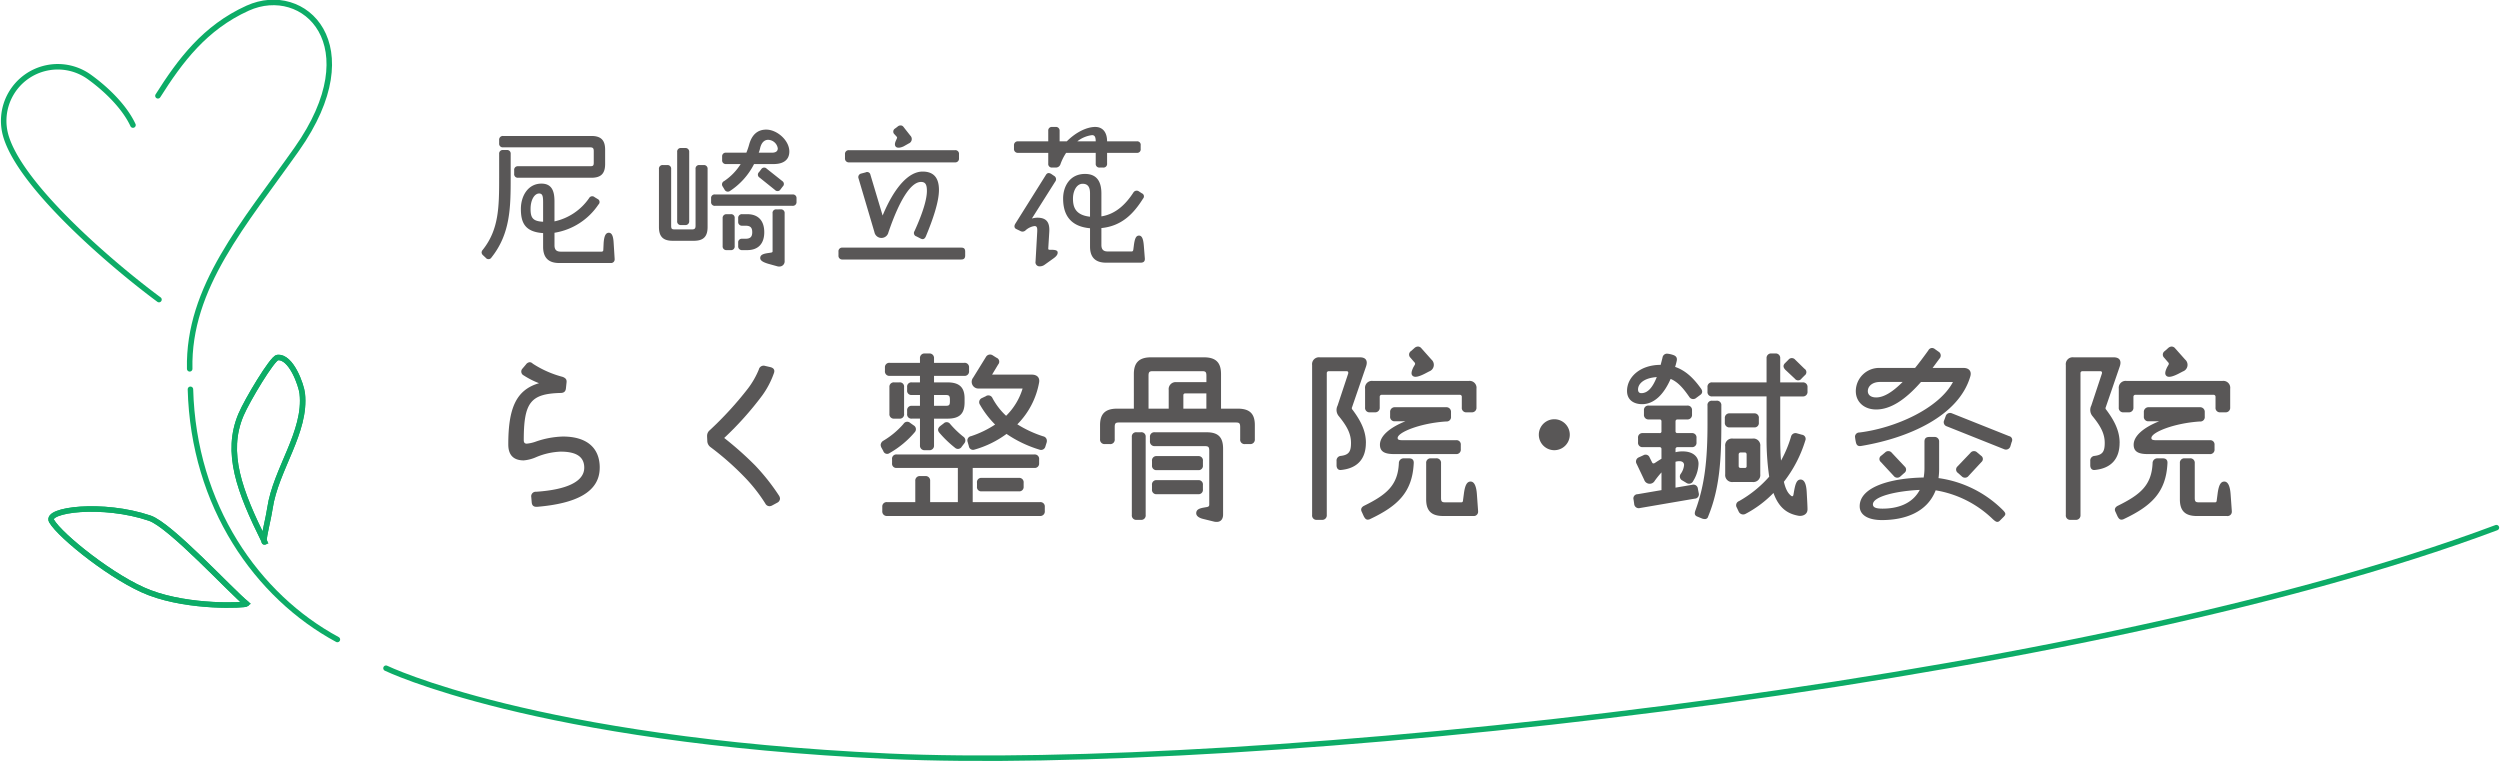 <svg xmlns="http://www.w3.org/2000/svg" xmlns:xlink="http://www.w3.org/1999/xlink" width="580" height="177" viewBox="0 0 580 177">
  <defs>
    <clipPath id="clip-path">
      <rect id="長方形_3190" data-name="長方形 3190" width="580" height="177" transform="translate(0 0.265)" fill="none"/>
    </clipPath>
  </defs>
  <g id="グループ_335" data-name="グループ 335" transform="translate(0 -0.265)">
    <g id="グループ_334" data-name="グループ 334" clip-path="url(#clip-path)">
      <path id="パス_1529" data-name="パス 1529" d="M111.5,89.02c0,5.671-5.528,8.317-14.506,9.072h-.188c-.709,0-1.04-.377-1.087-1.087l-.1-1.181A1.049,1.049,0,0,1,96.761,94.6c7.088-.473,11.151-2.364,11.151-5.577,0-2.552-1.843-3.733-5.48-3.733a16.186,16.186,0,0,0-5.671,1.276,9.018,9.018,0,0,1-2.882.756c-2.41,0-3.59-1.276-3.59-3.686,0-8.411,1.795-12.663,7.135-14.223a19.064,19.064,0,0,1-3.545-1.8.994.994,0,0,1-.283-1.606l.8-.944a1.2,1.2,0,0,1,.852-.52.982.982,0,0,1,.708.33,23.616,23.616,0,0,0,6.947,3.072c.708.283.991.614.9,1.322l-.142,1.371c-.094.756-.52,1.04-1.275,1.04-6.947.188-8.506,2.22-8.506,10.962,0,.567.236.8.709.8a8.613,8.613,0,0,0,1.937-.424,20.685,20.685,0,0,1,6.427-1.229c5.529,0,8.552,2.6,8.552,7.229" transform="translate(27.633 19.754)" fill="#595757"/>
      <path id="パス_1530" data-name="パス 1530" d="M142.521,96.014a1.111,1.111,0,0,1-.661.946l-1.135.614a1.3,1.3,0,0,1-.661.188,1.1,1.1,0,0,1-.946-.614,37.308,37.308,0,0,0-5.15-6.473,65.118,65.118,0,0,0-7.561-6.615,1.816,1.816,0,0,1-.756-1.465l-.047-.946v-.188a1.673,1.673,0,0,1,.615-1.323,80.281,80.281,0,0,0,8.835-9.64,19.578,19.578,0,0,0,2.551-4.441,1.141,1.141,0,0,1,1.087-.9.908.908,0,0,1,.332.048l1.228.282c.8.189,1.135.662.852,1.418a20.15,20.15,0,0,1-2.693,5.15,74.158,74.158,0,0,1-8.837,9.876,77.4,77.4,0,0,1,7.182,6.379,49.058,49.058,0,0,1,5.529,6.993,1.4,1.4,0,0,1,.236.709" transform="translate(38.441 19.942)" fill="#595757"/>
      <path id="パス_1531" data-name="パス 1531" d="M157.05,85.623l-.471-.852a1.609,1.609,0,0,1-.142-.567,1.236,1.236,0,0,1,.662-.993,19.073,19.073,0,0,0,4.63-3.874,1.011,1.011,0,0,1,1.559-.236l.8.567a1.024,1.024,0,0,1,.283,1.559,21.615,21.615,0,0,1-5.859,4.866.936.936,0,0,1-1.465-.471m20.744,3.922v7.937h15.593a1.009,1.009,0,0,1,1.134,1.087v.993a1.044,1.044,0,0,1-1.134,1.135H157.948a1.044,1.044,0,0,1-1.135-1.135v-.993a1.009,1.009,0,0,1,1.135-1.087h6.521V92.568a1.043,1.043,0,0,1,1.134-1.135h1.181a1.044,1.044,0,0,1,1.135,1.135v4.913h6.426V89.545H160.169a.974.974,0,0,1-1.087-1.088v-.9a.989.989,0,0,1,1.087-1.135h31.9A1.023,1.023,0,0,1,193.2,87.56v.9a1.009,1.009,0,0,1-1.134,1.088ZM165.556,69.7V68.187h-6.994a1.023,1.023,0,0,1-1.134-1.135v-.8a1.009,1.009,0,0,1,1.134-1.087h6.994v-1.04a1.043,1.043,0,0,1,1.134-1.134h.993a1.044,1.044,0,0,1,1.134,1.134v1.04h6.993a1.008,1.008,0,0,1,1.134,1.087v.8a1.022,1.022,0,0,1-1.134,1.135h-6.993V69.7h3.118c2.694,0,3.969,1.087,3.969,3.734v.9c0,2.693-1.228,3.78-3.969,3.78h-3.118V84.3a1.044,1.044,0,0,1-1.134,1.135h-.993a1.043,1.043,0,0,1-1.134-1.135V78.109h-1.891a.988.988,0,0,1-1.087-1.134v-.709a1.009,1.009,0,0,1,1.087-1.134h1.891V72.628h-1.891a.988.988,0,0,1-1.087-1.134v-.709a.974.974,0,0,1,1.087-1.087Zm-4.774,0a.974.974,0,0,1,1.088,1.087v6.191a.989.989,0,0,1-1.088,1.134H159.6a1.022,1.022,0,0,1-1.134-1.134V70.785A1.009,1.009,0,0,1,159.6,69.7Zm8.033,2.929v2.505h2.693c.8,0,.993-.142.993-1.04v-.379c0-.9-.189-1.087-.993-1.087Zm7.04,11.2-.614.8a1.006,1.006,0,0,1-1.559.236,25.575,25.575,0,0,1-3.637-3.5c-.473-.567-.332-1.087.235-1.559l.756-.567a.979.979,0,0,1,1.512.1,22.366,22.366,0,0,0,3.025,2.929,1.049,1.049,0,0,1,.282,1.559m19.138-.567a1.042,1.042,0,0,1-.047.377l-.283.9a1.039,1.039,0,0,1-1.418.755,27.817,27.817,0,0,1-7.606-3.637,23.11,23.11,0,0,1-7.42,3.637.988.988,0,0,1-1.323-.8l-.283-.991a1,1,0,0,1,.8-1.324,23.407,23.407,0,0,0,5.576-2.693,21.752,21.752,0,0,1-3.5-4.583,1.037,1.037,0,0,1,.426-1.559l.9-.424a1.029,1.029,0,0,1,1.559.424,15.618,15.618,0,0,0,3.166,4.111,14.846,14.846,0,0,0,3.827-6.332H179.258a1.552,1.552,0,0,1-1.37-2.505l2.976-4.819a1.1,1.1,0,0,1,1.559-.377l.9.567a.975.975,0,0,1,.377,1.559L182.283,67.9H191.5c1.182,0,1.891.661,1.7,1.795a18.338,18.338,0,0,1-5.056,9.734,26.328,26.328,0,0,0,6,2.788,1.034,1.034,0,0,1,.85,1.04m-6.521,8.6a1.023,1.023,0,0,1,1.135,1.134v.9a1.009,1.009,0,0,1-1.135,1.087h-8.6a.974.974,0,0,1-1.088-1.087v-.9a.989.989,0,0,1,1.088-1.134Z" transform="translate(47.877 19.278)" fill="#595757"/>
      <path id="パス_1532" data-name="パス 1532" d="M223.475,75.583h3.875c2.74,0,3.968,1.135,3.968,3.828v3.26a1.042,1.042,0,0,1-1.134,1.134h-1.134a1.021,1.021,0,0,1-1.134-1.134V79.883c0-.9-.189-1.087-.993-1.087H199.8c-.8,0-.991.189-.991,1.087v2.788a1.022,1.022,0,0,1-1.135,1.134h-1.134a1.042,1.042,0,0,1-1.134-1.134v-3.26c0-2.646,1.229-3.828,3.969-3.828h3.874V67.551c0-2.646,1.229-3.875,3.97-3.875h12.285c2.74,0,3.969,1.182,3.969,3.875Zm-18.618,5.481a.988.988,0,0,1,1.135,1.087v18.1a1.021,1.021,0,0,1-1.135,1.134h-.944a1.021,1.021,0,0,1-1.134-1.134v-18.1a.988.988,0,0,1,1.134-1.087Zm1.8-5.481h4.678V71.237a1.619,1.619,0,0,1,1.8-1.8h6.946V67.976c0-.9-.189-1.087-.993-1.087H207.646c-.8,0-.993.189-.993,1.087Zm13.467,5.481c2.694,0,3.828,1.134,3.828,3.827v15.263c0,1.04-.52,1.7-1.465,1.7a2.512,2.512,0,0,1-.567-.047l-2.5-.614c-1.04-.236-1.749-.709-1.7-1.418.047-.755.662-1.038,1.7-1.228l.8-.141c.285-.048.521-.189.521-.52V85.364c0-.9-.189-1.087-1.088-1.087H208.118a1.043,1.043,0,0,1-1.135-1.134v-.993a1.009,1.009,0,0,1,1.135-1.087Zm-11.577,8.788a1.008,1.008,0,0,1-1.087-1.134v-.993a1.008,1.008,0,0,1,1.087-1.134h9.64a1.008,1.008,0,0,1,1.087,1.134v.993a1.008,1.008,0,0,1-1.087,1.134ZM219.27,94.3a1.008,1.008,0,0,1-1.087,1.134h-9.64a1.008,1.008,0,0,1-1.087-1.134V93.3a1.008,1.008,0,0,1,1.087-1.134h9.64A1.008,1.008,0,0,1,219.27,93.3Zm-4.536-18.712h5.339V72.04h-4.866c-.283,0-.473.142-.473.424Z" transform="translate(59.805 19.488)" fill="#595757"/>
      <path id="パス_1533" data-name="パス 1533" d="M245.551,84.108c0,3.781-2.031,5.907-5.717,6.285-.709.1-1.087-.377-1.087-1.087v-.993a1.073,1.073,0,0,1,.993-1.181c1.937-.236,2.361-1.087,2.361-3.025,0-2.126-.944-3.874-2.787-6.142a2.231,2.231,0,0,1-.33-2.5l2.457-7.418c.094-.332-.047-.567-.33-.567h-4.205a.436.436,0,0,0-.426.471v32.886a1.044,1.044,0,0,1-1.134,1.135h-1.181a1.01,1.01,0,0,1-1.088-1.135V66.059a1.6,1.6,0,0,1,1.8-1.795h9.308c1.37,0,1.843.8,1.418,2.078l-3.261,9.5a.471.471,0,0,0,.1.567c1.984,2.646,3.118,5.009,3.118,7.7M255.568,87.7c.756,0,1.135.377,1.087,1.134-.33,6.758-3.733,9.923-10.111,12.947a1.261,1.261,0,0,1-.567.142c-.377,0-.614-.236-.9-.756l-.473-1.04c-.33-.614-.094-1.134.614-1.465,5.151-2.551,7.75-4.724,7.985-9.828a1.1,1.1,0,0,1,1.182-1.134ZM245.363,71.54a1.6,1.6,0,0,1,1.795-1.8h22.256a1.6,1.6,0,0,1,1.795,1.8v4.347a1.043,1.043,0,0,1-1.134,1.135h-1.134a1.023,1.023,0,0,1-1.135-1.135V73.43a.446.446,0,0,0-.473-.473h-18.1a.446.446,0,0,0-.471.473v2.457a1.044,1.044,0,0,1-1.135,1.135H246.5a1.022,1.022,0,0,1-1.134-1.135Zm9.355,7.559h-2.41a1.021,1.021,0,0,1-1.134-1.134v-.993a1.066,1.066,0,0,1,1.134-1.134h11.859a1.067,1.067,0,0,1,1.135,1.134v1.04a1.023,1.023,0,0,1-1.135,1.135c-5.953.377-11.245,2.5-11.245,3.827,0,.426.33.52,1.323.52h12.192a.989.989,0,0,1,1.134,1.087v.993a1.022,1.022,0,0,1-1.134,1.134H252.119c-1.984,0-3.307-.426-3.307-2.173,0-2.032,2.267-3.969,5.906-5.434M255.9,64.358a.979.979,0,0,1,.142-1.559l.85-.756a1.255,1.255,0,0,1,.756-.283,1.053,1.053,0,0,1,.8.426l2.316,2.6a1.618,1.618,0,0,1-.521,2.741l-1.087.567c-1.322.662-2.267.9-2.739.473-.521-.426-.191-1.276.141-1.985l.33-.567a.449.449,0,0,0-.094-.614Zm15.688,35.579v.1a1,1,0,0,1-1.134,1.04h-6.947c-2.74,0-3.969-1.182-3.969-3.875V88.833a1.022,1.022,0,0,1,1.135-1.134h1.134a1.036,1.036,0,0,1,1.181,1.134v7.985c0,.852.141,1.087.946,1.087h3.78c.283,0,.377-.235.377-.52l.189-1.417c.236-1.89.662-2.882,1.559-2.882.852,0,1.323,1.04,1.464,2.882Z" transform="translate(71.333 18.901)" fill="#595757"/>
      <path id="パス_1534" data-name="パス 1534" d="M280.531,78.254a3.591,3.591,0,1,1-7.182,0,3.591,3.591,0,0,1,7.182,0" transform="translate(83.659 22.865)" fill="#595757"/>
      <path id="パス_1535" data-name="パス 1535" d="M292.516,74.754c-1.843,0-3.5-.9-3.5-3.071,0-3.166,2.977-6.048,7.8-6.048l.427-1.653a1.057,1.057,0,0,1,1.038-.946,5.378,5.378,0,0,1,1.37.283c.756.236,1.04.662.9,1.37-.094.426-.236.993-.379,1.418,2.458.85,4.254,2.6,5.953,4.96.474.615.427,1.182-.141,1.559l-.9.662a1.061,1.061,0,0,1-1.605-.189c-1.276-1.843-2.552-3.449-4.348-4.205-1.511,3.449-3.733,5.859-6.615,5.859M305.653,95.4a1,1,0,0,1-.946,1.276L292,98.852a1.053,1.053,0,0,1-1.323-.944l-.141-.993a.977.977,0,0,1,.946-1.276l5.527-.944V90.583a23.024,23.024,0,0,0-1.558,1.937,1.342,1.342,0,0,1-2.458-.235L291.242,88.6a1.049,1.049,0,0,1,.518-1.512l1.04-.473a.993.993,0,0,1,1.465.52l.567,1.134c.141.285.332.285.615.142.566-.377,1.087-.709,1.558-.993V85.15a.4.4,0,0,0-.424-.426h-3.922a1.008,1.008,0,0,1-1.087-1.134V82.6a1.008,1.008,0,0,1,1.087-1.134h3.922a.376.376,0,0,0,.424-.426V78.723a.4.4,0,0,0-.424-.424h-2.505a1.044,1.044,0,0,1-1.134-1.135v-.991a1.008,1.008,0,0,1,1.134-1.087h8.884a1.008,1.008,0,0,1,1.134,1.087v.991a1.044,1.044,0,0,1-1.134,1.135h-2.269a.424.424,0,0,0-.424.424v2.316a.4.4,0,0,0,.424.426h3.355a1.008,1.008,0,0,1,1.087,1.134v.993a1.008,1.008,0,0,1-1.087,1.134h-3.355a.424.424,0,0,0-.424.426V85.9a6.5,6.5,0,0,1,1.7-.188c2.173,0,3.639,1.087,3.639,2.882a8.149,8.149,0,0,1-1.229,3.969,1.06,1.06,0,0,1-1.559.473l-.946-.568a1.027,1.027,0,0,1-.424-1.512,4.11,4.11,0,0,0,.8-2.078c0-.615-.474-.9-1.088-.9a2.979,2.979,0,0,0-.9.142v6l3.874-.662a1.037,1.037,0,0,1,1.323.946ZM292.328,72.2c1.653,0,2.74-1.606,3.59-3.733-3.166.235-4.347,1.653-4.347,2.881,0,.662.378.852.756.852m17.435,1.749a1.022,1.022,0,0,1,1.135,1.134V79.2c0,8.364-.377,15.12-3.072,21.641a.736.736,0,0,1-.756.567,1.8,1.8,0,0,1-.8-.188l-1.04-.426c-.568-.283-.615-.709-.285-1.559,2.126-5.859,2.741-11.718,2.741-20.035v-4.11a.988.988,0,0,1,1.087-1.134Zm21.121,25.232c0,1.275-1.322,1.606-2.078,1.464-2.363-.424-4.49-1.606-5.813-5.292a25.8,25.8,0,0,1-6.52,4.868,1.139,1.139,0,0,1-1.559-.567l-.425-.9a1.02,1.02,0,0,1,.519-1.512A26.929,26.929,0,0,0,322,91.576a60.374,60.374,0,0,1-.614-9.261V72.959H308.771a1.009,1.009,0,0,1-1.087-1.135v-.993a1.008,1.008,0,0,1,1.087-1.134h12.616V64.123a1.043,1.043,0,0,1,1.134-1.134h.9a1.044,1.044,0,0,1,1.134,1.134V69.7h5.2a1.043,1.043,0,0,1,1.134,1.134v.993a1.043,1.043,0,0,1-1.134,1.135h-5.2v9.355c0,2.173.047,4.016.188,5.528a27.289,27.289,0,0,0,2.316-5.528,1.063,1.063,0,0,1,1.371-.8l1.181.33a.97.97,0,0,1,.755,1.37,29.7,29.7,0,0,1-4.96,9.545c.52,2.222,1.228,2.882,1.7,3.261.235.189.473.094.52-.283l.1-.567c.329-1.938.66-2.931,1.558-2.931s1.324,1.088,1.418,2.931c.094,1.653.188,3.354.188,4.016m-18.05-19.042a1.043,1.043,0,0,1-1.134-1.134v-.993a1.043,1.043,0,0,1,1.134-1.135h5.671a1.009,1.009,0,0,1,1.087,1.135v.993a1.009,1.009,0,0,1-1.087,1.134Zm7.088,10.868a1.621,1.621,0,0,1-1.8,1.8h-4.536a1.621,1.621,0,0,1-1.8-1.8V84.536a1.6,1.6,0,0,1,1.8-1.8h4.536a1.6,1.6,0,0,1,1.8,1.8Zm-3.166-4.584c0-.283-.141-.473-.424-.473h-.946a.446.446,0,0,0-.473.473v2.694c0,.283.188.424.473.424h.946a.375.375,0,0,0,.424-.424Zm8.978-19.656c-.52-.567-.568-1.04-.047-1.559l.756-.755A1,1,0,0,1,328,64.406l2.173,2.126a.927.927,0,0,1,.048,1.559l-.708.709a.952.952,0,0,1-1.561.047Z" transform="translate(88.455 19.278)" fill="#595757"/>
      <path id="パス_1536" data-name="パス 1536" d="M329.7,83.8a11.1,11.1,0,0,1-.189-1.229,1,1,0,0,1,1.04-.946c8.412-1.04,18.477-5.623,21.69-11.718h-7.42c-3.78,4.3-7.182,6.379-10.395,6.379-2.788,0-4.725-1.747-4.725-4.253a5.412,5.412,0,0,1,5.624-5.386h8.126c.993-1.229,1.985-2.552,3.072-4.064a1.01,1.01,0,0,1,.85-.567,1.144,1.144,0,0,1,.709.283l.8.568a1.029,1.029,0,0,1,.238,1.605l-1.606,2.175H354.7c1.228,0,1.937.756,1.559,1.984-2.694,9.167-14.27,14.27-25.28,16.113-.8.142-1.135-.189-1.276-.944M363.91,99.719c.568.614.662.9.1,1.464l-.9.9a.82.82,0,0,1-.567.283c-.33,0-.661-.283-1.038-.615a24.888,24.888,0,0,0-13.277-6.709c-1.985,5.151-7.23,6.9-12.475,6.9-3.072,0-5.151-1.087-5.151-3.213,0-4.442,7.088-6.521,14.838-6.662a12.338,12.338,0,0,0,.188-2.363V83.747c0-.708.33-1.087,1.134-1.087h1.135a1.031,1.031,0,0,1,1.135,1.087v6.332a14.913,14.913,0,0,1-.144,2.126,26.2,26.2,0,0,1,15.026,7.514M340.568,69.9h-5.244c-1.8,0-2.835.993-2.835,2.126,0,.85.661,1.465,1.937,1.465,1.749,0,3.781-1.229,6.142-3.592m3.969,25.044c-5.339.236-10.868,1.512-10.868,3.354,0,.756.8.993,2.22.993,3.4,0,6.9-1.04,8.647-4.347M336.5,86.252a1.036,1.036,0,0,1,1.56.094l2.976,3.166a.955.955,0,0,1-.094,1.512l-.9.8a1.043,1.043,0,0,1-1.561-.142l-2.977-3.213a.908.908,0,0,1,.094-1.464Zm28.776-3.78a.886.886,0,0,1,.708.85,1.263,1.263,0,0,1-.141.567l-.283.946a1.068,1.068,0,0,1-1.465.661L350.822,80.2a1,1,0,0,1-.614-1.417l.33-.9A1.061,1.061,0,0,1,352,77.179Zm-11.86,8.552a.958.958,0,0,1-.141-1.512l3.023-3.166a1.034,1.034,0,0,1,1.558-.094l.9.756a.908.908,0,0,1,.094,1.464l-2.977,3.213a1.041,1.041,0,0,1-1.559.142Z" transform="translate(100.847 18.979)" fill="#595757"/>
      <path id="パス_1537" data-name="パス 1537" d="M379.438,84.108c0,3.781-2.031,5.907-5.717,6.285-.709.1-1.088-.377-1.088-1.087v-.993a1.073,1.073,0,0,1,.992-1.181c1.938-.236,2.363-1.087,2.363-3.025,0-2.126-.946-3.874-2.787-6.142a2.234,2.234,0,0,1-.332-2.5l2.458-7.418c.094-.332-.047-.567-.332-.567h-4.206a.436.436,0,0,0-.424.471v32.886a1.044,1.044,0,0,1-1.134,1.135h-1.181a1.01,1.01,0,0,1-1.088-1.135V66.059a1.6,1.6,0,0,1,1.8-1.795h9.308c1.37,0,1.843.8,1.418,2.078l-3.261,9.5a.471.471,0,0,0,.1.567c1.984,2.646,3.118,5.009,3.118,7.7M389.455,87.7c.756,0,1.135.377,1.087,1.134-.331,6.758-3.733,9.923-10.112,12.947a1.264,1.264,0,0,1-.567.142c-.377,0-.614-.236-.9-.756l-.471-1.04c-.33-.614-.094-1.134.615-1.465,5.15-2.551,7.748-4.724,7.984-9.828a1.1,1.1,0,0,1,1.182-1.134ZM379.25,71.54a1.6,1.6,0,0,1,1.794-1.8H403.3a1.6,1.6,0,0,1,1.795,1.8v4.347a1.043,1.043,0,0,1-1.134,1.135h-1.134a1.023,1.023,0,0,1-1.135-1.135V73.43a.446.446,0,0,0-.473-.473h-18.1a.447.447,0,0,0-.473.473v2.457a1.043,1.043,0,0,1-1.134,1.135h-1.134a1.022,1.022,0,0,1-1.134-1.135Zm9.355,7.559H386.2a1.022,1.022,0,0,1-1.135-1.134v-.993A1.067,1.067,0,0,1,386.2,75.84h11.859a1.067,1.067,0,0,1,1.135,1.134v1.04a1.023,1.023,0,0,1-1.135,1.135c-5.953.377-11.245,2.5-11.245,3.827,0,.426.33.52,1.323.52h12.192a.989.989,0,0,1,1.134,1.087v.993a1.022,1.022,0,0,1-1.134,1.134H386.006c-1.985,0-3.307-.426-3.307-2.173,0-2.032,2.267-3.969,5.906-5.434m1.181-14.741a.98.98,0,0,1,.142-1.559l.85-.756a1.254,1.254,0,0,1,.756-.283,1.053,1.053,0,0,1,.8.426l2.316,2.6a1.618,1.618,0,0,1-.521,2.741l-1.087.567c-1.322.662-2.267.9-2.739.473-.521-.426-.191-1.276.141-1.985l.33-.567a.449.449,0,0,0-.094-.614Zm15.688,35.579v.1a1,1,0,0,1-1.134,1.04h-6.947c-2.74,0-3.969-1.182-3.969-3.875V88.833A1.022,1.022,0,0,1,394.56,87.7h1.134a1.036,1.036,0,0,1,1.181,1.134v7.985c0,.852.141,1.087.946,1.087h3.78c.284,0,.377-.235.377-.52l.189-1.417c.236-1.89.662-2.882,1.559-2.882.852,0,1.323,1.04,1.464,2.882Z" transform="translate(112.309 18.901)" fill="#595757"/>
      <path id="パス_1538" data-name="パス 1538" d="M91.366,27.613a.829.829,0,0,1,.931.892v5.468c0,6.865-.039,13.03-4.46,18.576a.8.8,0,0,1-1.319.078l-.62-.582a.929.929,0,0,1-.349-.66.96.96,0,0,1,.272-.62c3.761-4.731,3.8-9.966,3.8-16.792V28.505a.828.828,0,0,1,.93-.892Zm22.843,3.259c0,2.21-.97,3.179-3.18,3.179H94a.828.828,0,0,1-.892-.93v-.815a.828.828,0,0,1,.892-.93h16.676c.737,0,.892-.116.892-.854V27.885c0-.7-.193-.892-.892-.892H90.551a.827.827,0,0,1-.93-.891v-.815a.856.856,0,0,1,.93-.931h20.478c2.21,0,3.18.969,3.18,3.18Zm2.21,22.028v.077a.836.836,0,0,1-.93.853H103.544c-2.483,0-3.724-1.241-3.724-3.761v-3.18c-4.189-.272-5.158-2.4-5.158-5.585,0-3.1,1.706-5.894,4.77-5.894,2.521,0,3.025,1.9,3.025,4.149v4.614a13.138,13.138,0,0,0,8.028-5.39.823.823,0,0,1,1.28-.232l.7.426a.774.774,0,0,1,.195,1.28,15.166,15.166,0,0,1-10.2,6.555v2.909c0,1.008.427,1.473,1.473,1.473h9.464a.367.367,0,0,0,.388-.388l.077-1.629c.116-1.589.465-2.365,1.2-2.365s1.046.853,1.124,2.365Zm-16.6-8.649v-4.3c0-1.435-.039-2.249-.93-2.249-1.008,0-1.979,1.357-1.979,3.606,0,2.056.543,2.832,2.909,2.948" transform="translate(26.182 7.454)" fill="#595757"/>
      <path id="パス_1539" data-name="パス 1539" d="M127.406,31.45a.84.84,0,0,1,.931.931V45.837c0,2.211-.97,3.182-3.18,3.182h-4.925c-2.211,0-3.18-.97-3.18-3.182V32.381a.839.839,0,0,1,.931-.931h.969a.84.84,0,0,1,.931.931V45.488c0,.737.116.892.853.892h3.917c.7,0,.892-.193.892-.892V32.381a.823.823,0,0,1,.931-.931ZM122.17,45.372a.827.827,0,0,1-.891-.93V28.425a.827.827,0,0,1,.891-.93h.97a.856.856,0,0,1,.93.93V44.442a.856.856,0,0,1-.93.93Zm25.868-7.1a.828.828,0,0,1,.931.892v.815a.856.856,0,0,1-.931.93H130.082a.839.839,0,0,1-.931-.93v-.815a.812.812,0,0,1,.931-.892Zm-12.022-7.058h-3.374a.84.84,0,0,1-.931-.931v-.814a.828.828,0,0,1,.931-.892h4.693a16.208,16.208,0,0,0,.658-1.939c.66-2.327,2.017-3.413,3.956-3.413,2.483,0,5.352,2.481,5.352,5.081,0,2.095-1.589,2.909-3.607,2.909h-4.576a16.222,16.222,0,0,1-5.583,6.243.85.85,0,0,1-1.28-.349l-.427-.7a.842.842,0,0,1,.349-1.241,13.262,13.262,0,0,0,3.84-3.956m-2.288,11.634a.827.827,0,0,1,.892.931v6.477a.827.827,0,0,1-.892.93h-.969a.856.856,0,0,1-.931-.93V43.783a.856.856,0,0,1,.931-.931Zm3.8,0c2.637,0,3.956,1.591,3.956,4.188,0,2.56-1.319,4.149-3.956,4.149h-1.164a.856.856,0,0,1-.93-.93v-.815a.827.827,0,0,1,.93-.892h.776c1.125,0,1.552-.465,1.552-1.512,0-1.087-.427-1.512-1.552-1.512h-.776a.856.856,0,0,1-.93-.931v-.814a.856.856,0,0,1,.93-.931Zm8.145-7.678a.8.8,0,0,1,.077,1.279l-.5.66a.8.8,0,0,1-1.28.118L140.4,34.358a.786.786,0,0,1-.116-1.28l.5-.658a.8.8,0,0,1,1.28-.118ZM140.2,28.58h3.064c.737,0,1.357-.234,1.357-1.008a2.331,2.331,0,0,0-2.249-1.979c-.5,0-1.4.234-1.823,1.823a6.569,6.569,0,0,1-.349,1.164m5.081,13.147a.838.838,0,0,1,.93.93V53.672a1.2,1.2,0,0,1-1.241,1.318,1.418,1.418,0,0,1-.542-.077l-2.095-.582c-1.124-.349-1.822-.737-1.784-1.357.039-.737.776-.969,1.939-1.125l.5-.078c.232-.038.427-.077.427-.31v-8.8a.81.81,0,0,1,.891-.93Z" transform="translate(35.824 7.109)" fill="#595757"/>
      <path id="パス_1540" data-name="パス 1540" d="M177.445,50.834c.622,0,.893.272.893.931v.892c0,.62-.272.931-.893.931H149.872a.856.856,0,0,1-.93-.931v-.892a.838.838,0,0,1,.93-.931ZM151.384,31.055a.876.876,0,0,1-.931-.93v-.969a.857.857,0,0,1,.931-.931h24.588a.839.839,0,0,1,.931.931v.969a.856.856,0,0,1-.931.93Zm15.667,17.181a.809.809,0,0,1-.465-1.242c2.017-4.42,2.871-7.484,2.871-9.307,0-1.357-.272-2.094-1.358-2.094-2.365,0-5,4.187-7.562,11.672a1.66,1.66,0,0,1-3.257-.038L153.6,34.779a.842.842,0,0,1,.581-1.125l1.047-.272a.771.771,0,0,1,1.125.543l2.832,9.462c2.753-6.631,6.089-10.2,9.268-10.2,2.676,0,3.8,1.552,3.8,4.266S170.891,44.2,169.225,48.2c-.311.7-.7.776-1.2.543Zm-5.118-23.7a.822.822,0,0,1,.116-1.319l.66-.5a.955.955,0,0,1,.62-.232.785.785,0,0,1,.7.349l1.589,2.017a1.108,1.108,0,0,1-.388,1.823l-1.164.66c-.583.272-1.318.465-1.745.155-.427-.35-.31-.931-.039-1.512l.155-.349c.155-.311.116-.388,0-.543Z" transform="translate(45.584 6.882)" fill="#595757"/>
      <path id="パス_1541" data-name="パス 1541" d="M199.082,28.764h-6.865A12.009,12.009,0,0,0,190.9,31.4a1.117,1.117,0,0,1-1.087.776h-.853a.828.828,0,0,1-.892-.931V28.764h-7.02a.875.875,0,0,1-.93-.931v-.814a.875.875,0,0,1,.93-.931h7.02V23.644a.817.817,0,0,1,.892-.892h.815a.846.846,0,0,1,.93.892v2.444h1.668c2.211-2.21,4.732-3.336,6.593-3.336,1.706,0,2.753,1.2,2.753,3.336h6.9a.811.811,0,0,1,.892.931v.814a.811.811,0,0,1-.892.931h-6.9v2.481a.838.838,0,0,1-.93.931h-.776a.838.838,0,0,1-.931-.931Zm-10.2,22.493c.737,0,1.28.116,1.357.5.077.427-.116.892-.931,1.475l-2.056,1.473a1.876,1.876,0,0,1-1.123.388.941.941,0,0,1-1.008-1.125l.388-6.865c.038-.853,0-1.357-.622-1.357a3.884,3.884,0,0,0-2.054.969,1,1,0,0,1-1.28.155l-.892-.427c-.5-.232-.543-.737-.234-1.241l7.1-11.325c.311-.5.737-.542,1.28-.193l.622.426a.889.889,0,0,1,.232,1.358l-5.391,8.532a4.8,4.8,0,0,1,1.242-.195c2.171,0,2.946,1.085,2.791,3.374l-.232,3.763c0,.31.155.31.427.31Zm21.6,2.056v.077c0,.62-.388.854-.969.854h-8.028q-3.722,0-3.724-3.724V46.254c-5.274-.466-6.243-4-6.243-6.9,0-2.791,1.552-5.7,5.081-5.7,3.1,0,3.8,2.287,3.8,4.537V43.5c3.49-.543,5.817-3.064,7.407-5.508a.894.894,0,0,1,1.319-.272l.658.427a.763.763,0,0,1,.272,1.241c-2.21,3.529-4.963,6.36-9.656,6.825v3.917c0,1.008.427,1.512,1.473,1.512h5.545c.272,0,.349-.193.388-.426l.116-.892c.195-1.552.466-2.367,1.2-2.367s1.008.892,1.125,2.367Zm-12.721-9.734v-5.39c0-1.087-.231-2.25-1.706-2.25s-2.249,1.784-2.249,3.413c0,1.823.426,3.84,3.955,4.228m-2.946-17.491h4.266c0-1.125-.31-1.435-.853-1.435a6.9,6.9,0,0,0-3.413,1.435" transform="translate(55.125 6.963)" fill="#595757"/>
      <path id="パス_1542" data-name="パス 1542" d="M54.447,120.857c-.417.355-13.067,1-22.514-2.586C23.7,115.148,11.207,105.145,9.19,101.642c-1.511-2.623,11.82-4.365,22.759-.665C36.8,102.618,50.846,117.964,54.447,120.857Zm4.023-14.667c-5.724-11.557-9.051-20.425-5.329-29.222,1.4-3.311,7.266-13.119,8.462-13.247,3.193-.343,5.527,6.422,5.743,8.323,1.008,8.916-6.171,17.63-7.5,26.655-.343,2.344-1.4,6.338-1.379,7.49l.155.313C58.519,106.538,58.473,106.422,58.469,106.19Z" transform="translate(2.776 19.498)" fill="none" stroke="#0dac67" stroke-miterlimit="10" stroke-width="1.276"/>
      <path id="パス_1543" data-name="パス 1543" d="M33.829,69.358C34.547,96.346,49.25,117.332,67.92,127.4" transform="translate(10.353 21.227)" fill="none" stroke="#0dac67" stroke-linecap="round" stroke-linejoin="round" stroke-width="1.276"/>
      <path id="パス_1544" data-name="パス 1544" d="M48.667,106.5c-5.818-11.711-9.24-20.659-5.484-29.534,1.4-3.312,7.266-13.119,8.462-13.249,3.193-.343,5.527,6.423,5.743,8.323,1.008,8.916-6.171,17.632-7.5,26.655C49.477,101.517,48.041,106.716,48.667,106.5Z" transform="translate(12.735 19.498)" fill="none" stroke="#0dac67" stroke-linecap="round" stroke-linejoin="round" stroke-width="1.276"/>
      <path id="パス_1545" data-name="パス 1545" d="M54.447,112.621c-.415.355-13.067,1-22.514-2.586C23.7,106.911,11.207,96.909,9.19,93.4c-1.51-2.621,11.82-4.365,22.759-.665C36.8,94.382,50.846,109.728,54.447,112.621Z" transform="translate(2.776 27.734)" fill="none" stroke="#0dac67" stroke-linecap="round" stroke-linejoin="round" stroke-width="1.276"/>
      <path id="パス_1546" data-name="パス 1546" d="M36.686,66.083C25.727,57.977,5.14,40.284,1.319,28.615A12.542,12.542,0,0,1,20.7,14.557c4.309,3.138,8.171,7.175,9.955,11.04" transform="translate(0.195 3.684)" fill="none" stroke="#0dac67" stroke-linecap="round" stroke-linejoin="round" stroke-width="1.276"/>
      <path id="パス_1547" data-name="パス 1547" d="M28.053,22.3C33.2,14.157,38.94,6.446,48.873,1.96c13.1-5.915,28.429,8.548,11.384,32.72C48.109,51.906,35,66.7,35.424,85.641" transform="translate(8.586 0.195)" fill="none" stroke="#0dac67" stroke-linecap="round" stroke-linejoin="round" stroke-width="1.276"/>
      <path id="パス_1548" data-name="パス 1548" d="M68.566,126.543s34.4,16.661,116.626,20.423,273.215-15.649,372.99-53.035" transform="translate(20.985 28.748)" fill="none" stroke="#0dac67" stroke-linecap="round" stroke-linejoin="round" stroke-width="1.276"/>
    </g>
  </g>
</svg>

